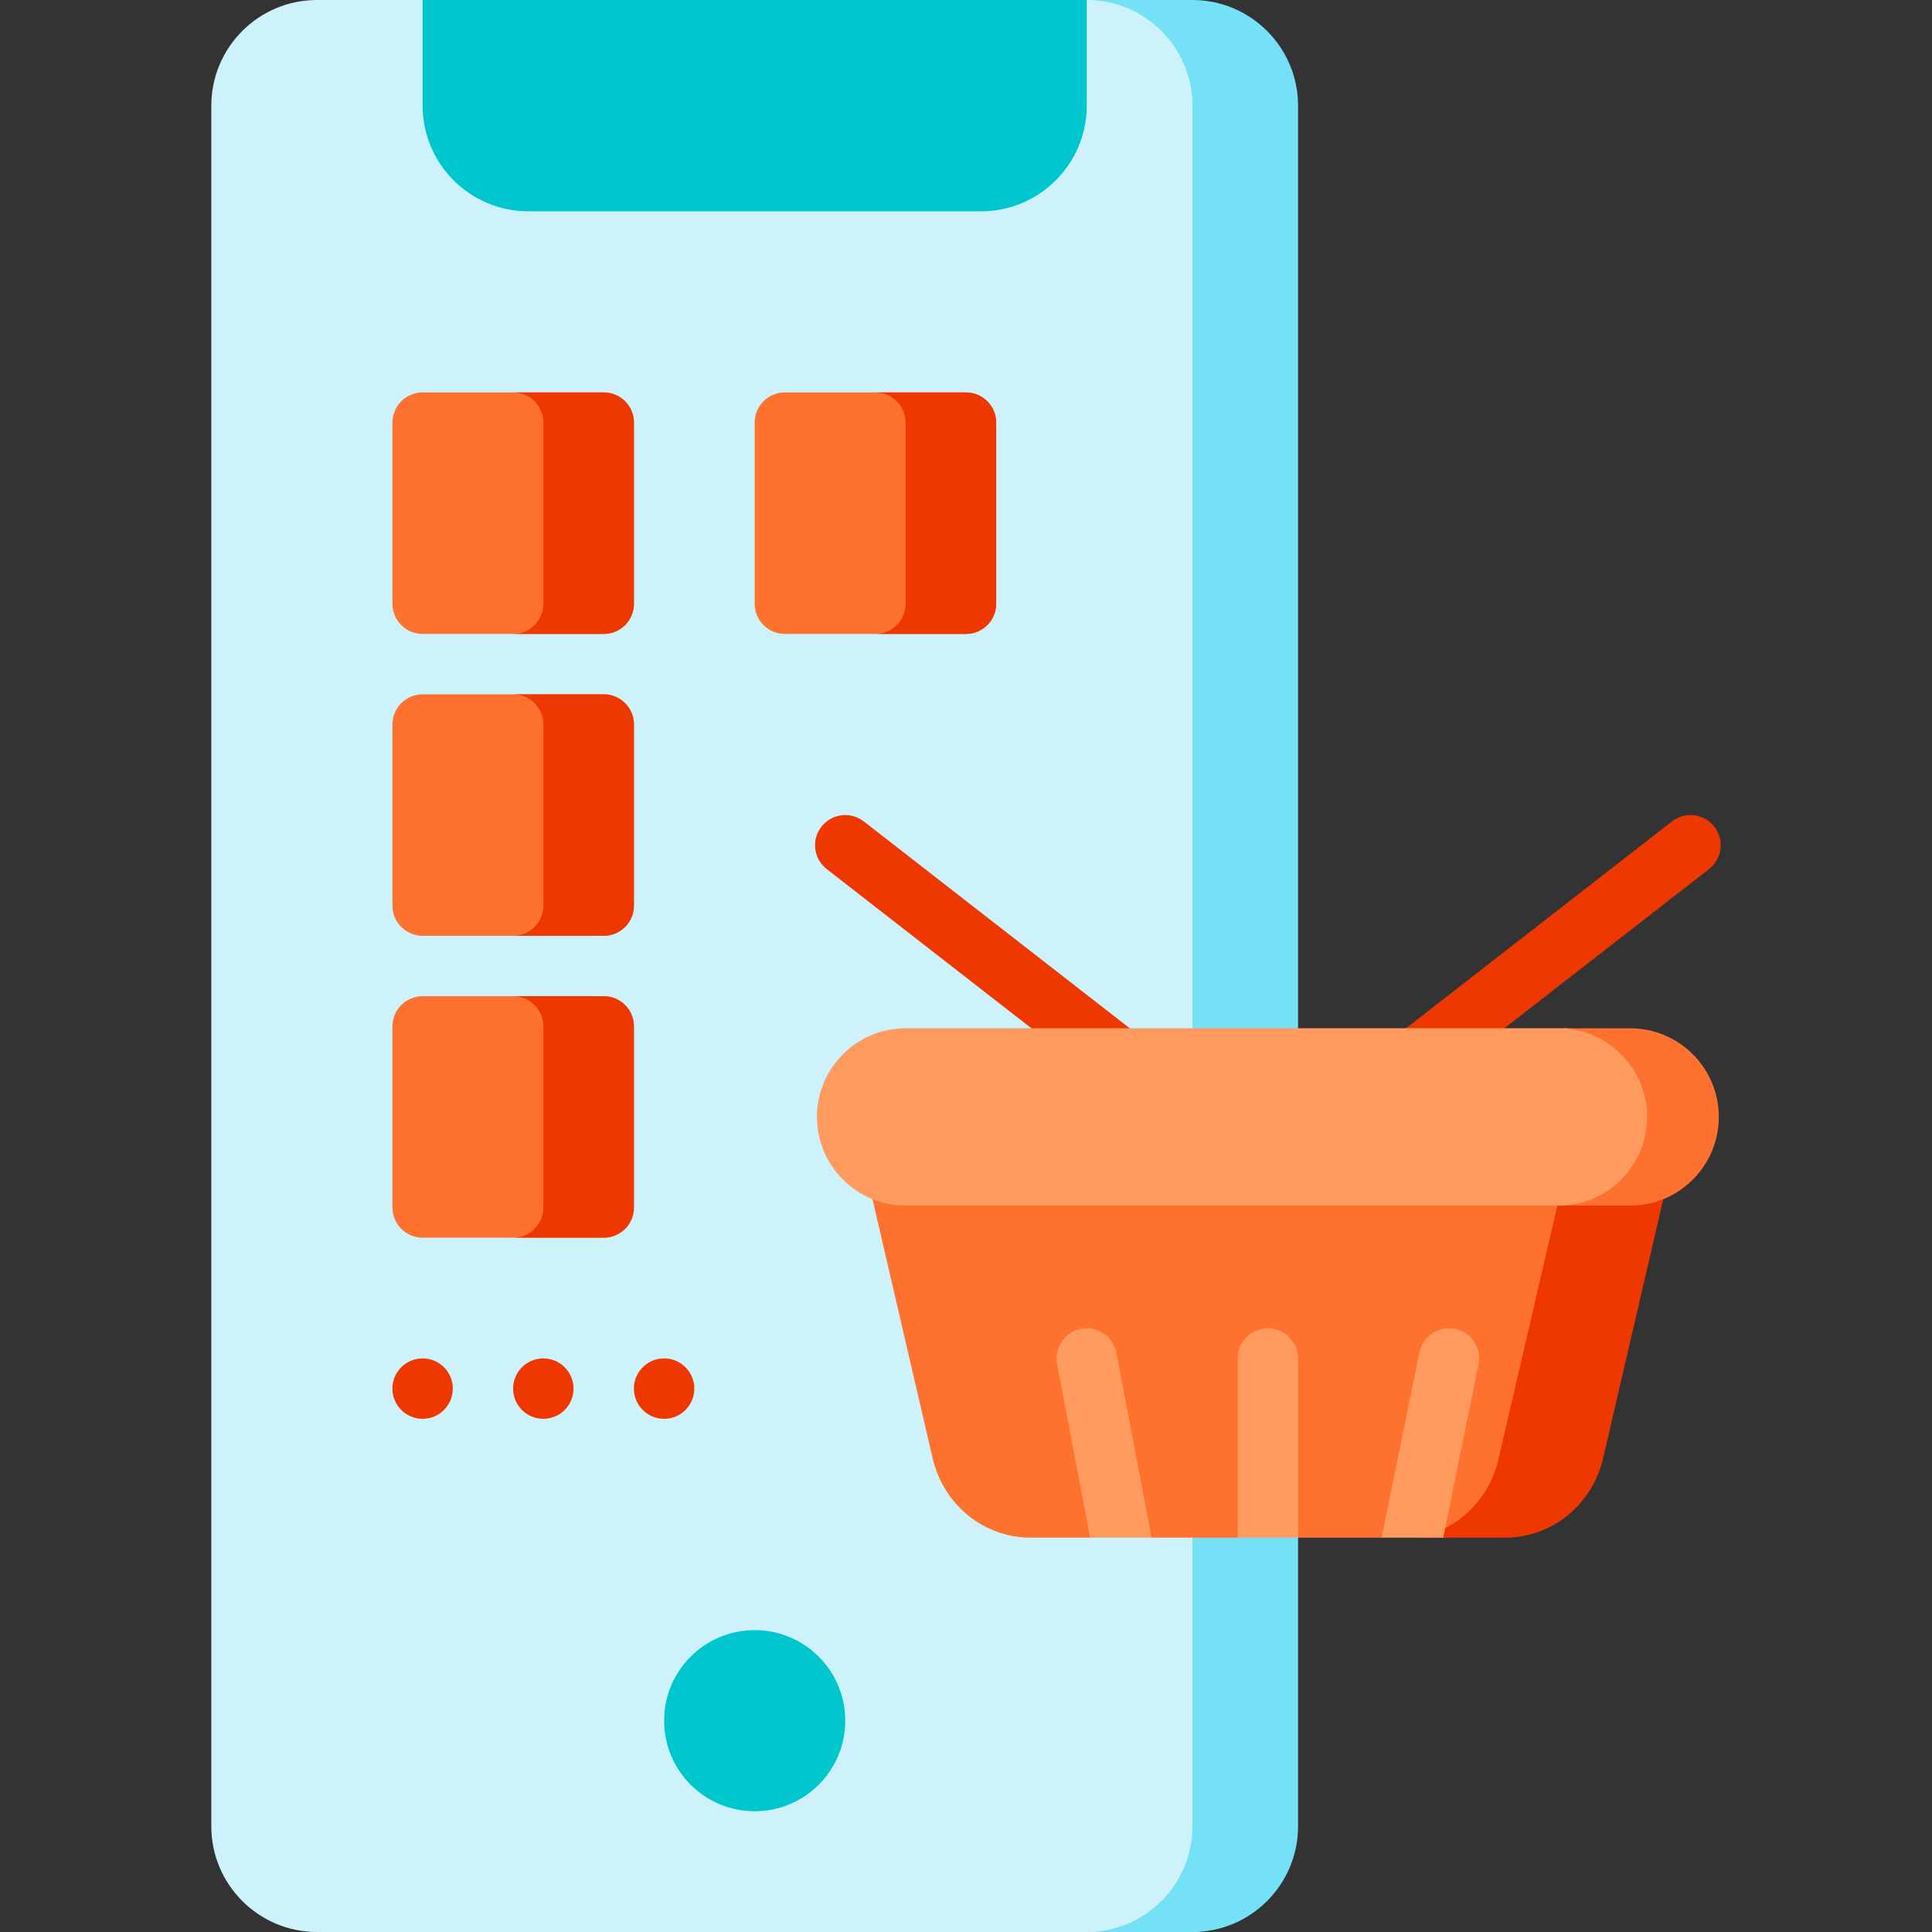 <svg xmlns="http://www.w3.org/2000/svg" enable-background="new 0 0 512 512" viewBox="0 0 512 512"><rect x="0" y="0" width="512" height="512" fill="#333333" stroke="none"/><path fill="#cef2fb" d="M330.861,402.834l2.062,75.21c0,15.44-1.484,33.955-16.924,33.955H84c-15.44,0-28-12.56-28-28V28
		C56,12.56,68.56,0,84,0h28l88,14.86L288,0h10.223l16.204,5.076c15.44,0,8.866,23.388,8.866,38.828L336,280L330.861,402.834z"/><path fill="#75e1f7" d="M316,280V28c0-15.44-12.56-28-28-28h28c15.44,0,28,12.56,28,28v252v120v84c0,15.44-12.56,28-28,28
		h-28c15.44,0,28-12.56,28-28v-84V280z"/><path fill="#00c6ce" d="M288,0v28c0,15.44-12.56,28-28,28H140c-15.44,0-28-12.56-28-28V0H288z"/><circle cx="200" cy="456" r="24" fill="#00c6ce"/><path fill="#ff712f" d="M427.7,323.344L417,371.497c-2.88,12.43-5.484,32.943-17.924,32.943L383.21,407.5h-0.74
		l-5.98-10.169L366.14,407.5H344l-8-10.78l-8,10.78h-22.81l-10.024-8.793L288.9,407.5h-15.73c-12.44,0-23.15-8.68-26.03-21.12
		l-16.92-72.87c-0.93-4.04,1.58-8.07,5.61-9.01c4.04-0.93,8.07,1.58,9.01,5.61l0.39,1.7h181.54L427.7,323.344z"/><path fill="#ef3800" d="M441.78 313.51l-16.92 72.88c-2.88 12.43-13.59 21.11-26.03 21.11h-23.74c10.68-1.63 19.45-9.73 22.02-20.8l16.92-72.88L441.78 313.51zM295.994 288c-1.717 0-3.446-.55-4.906-1.686l-72-56c-3.487-2.713-4.116-7.739-1.403-11.227 2.713-3.487 7.74-4.114 11.227-1.403l72 56c3.487 2.713 4.116 7.739 1.403 11.227C300.738 286.939 298.378 288 295.994 288zM376.005 288c-2.384 0-4.743-1.061-6.32-3.089-2.712-3.488-2.084-8.514 1.403-11.227l72-56c3.488-2.711 8.514-2.084 11.227 1.403s2.084 8.514-1.403 11.227l-72 56C379.452 287.45 377.722 288 376.005 288z"/><path fill="#ff9b5e" d="M431.751,274.541l-16.739-2.041H240c-12.958,0-23.5,10.542-23.5,23.5s10.542,23.5,23.5,23.5h174.462
		l17.634-0.99c12.958,0,13.127-11.577,13.127-24.535S444.709,274.541,431.751,274.541z"/><path fill="#ff712f" d="M455.5,296c0,9.85-6.09,18.31-14.71,21.79c-2.72,1.1-5.68,1.71-8.79,1.71h-19
		c3.11,0,6.07-0.61,8.79-1.71c6.05-2.44,10.86-7.35,13.18-13.46c0.99-2.59,1.53-5.4,1.53-8.33c0-12.96-10.54-23.5-23.5-23.5h19
		C444.96,272.5,455.5,283.04,455.5,296z"/><path fill="#ff9b5e" d="M305.19 407.5H288.9l-8.76-46c-.83-4.34 2.02-8.53 6.36-9.36 4.34-.83 8.53 2.02 9.36 6.36L305.19 407.5zM391.84 361.6l-9.37 45.9h-16.33l10.02-49.1c.89-4.33 5.11-7.12 9.44-6.24C389.93 353.05 392.72 357.27 391.84 361.6zM344 360v47.5h-16V360c0-4.42 3.58-8 8-8C340.42 352 344 355.58 344 360z"/><path fill="#ff712f" d="M160 104h-48c-4.418 0-8 3.582-8 8v48c0 4.418 3.582 8 8 8h48c4.418 0 8-3.582 8-8v-48C168 107.582 164.418 104 160 104zM256 104h-48c-4.418 0-8 3.582-8 8v48c0 4.418 3.582 8 8 8h48c4.418 0 8-3.582 8-8v-48C264 107.582 260.418 104 256 104z"/><path fill="#ef3800" d="M168 112v48c0 4.42-3.58 8-8 8h-24c4.42 0 8-3.58 8-8v-48c0-4.42-3.58-8-8-8h24C164.42 104 168 107.58 168 112zM264 112v48c0 4.42-3.58 8-8 8h-24c4.42 0 8-3.58 8-8v-48c0-4.42-3.58-8-8-8h24C260.42 104 264 107.58 264 112z"/><path fill="#ff712f" d="M160 184h-48c-4.418 0-8 3.582-8 8v48c0 4.418 3.582 8 8 8h48c4.418 0 8-3.582 8-8v-48C168 187.582 164.418 184 160 184zM160 264h-48c-4.418 0-8 3.582-8 8v48c0 4.418 3.582 8 8 8h48c4.418 0 8-3.582 8-8v-48C168 267.582 164.418 264 160 264z"/><path fill="#ef3800" d="M168 192v48c0 4.42-3.58 8-8 8h-24c4.42 0 8-3.58 8-8v-48c0-4.42-3.58-8-8-8h24C164.42 184 168 187.58 168 192zM168 272v48c0 4.42-3.58 8-8 8h-24c4.42 0 8-3.58 8-8v-48c0-4.42-3.58-8-8-8h24C164.42 264 168 267.58 168 272z"/><circle cx="111.995" cy="367.995" r="8.005" fill="#ef3800"/><path fill="#ef3800" d="M143.985,376c-4.418,0-8.005-3.586-8.005-8.005s3.586-8.005,8.005-8.005s8.005,3.586,8.005,8.005
		S148.403,376,143.985,376z"/><circle cx="175.995" cy="367.995" r="8.005" fill="#ef3800"/></svg>